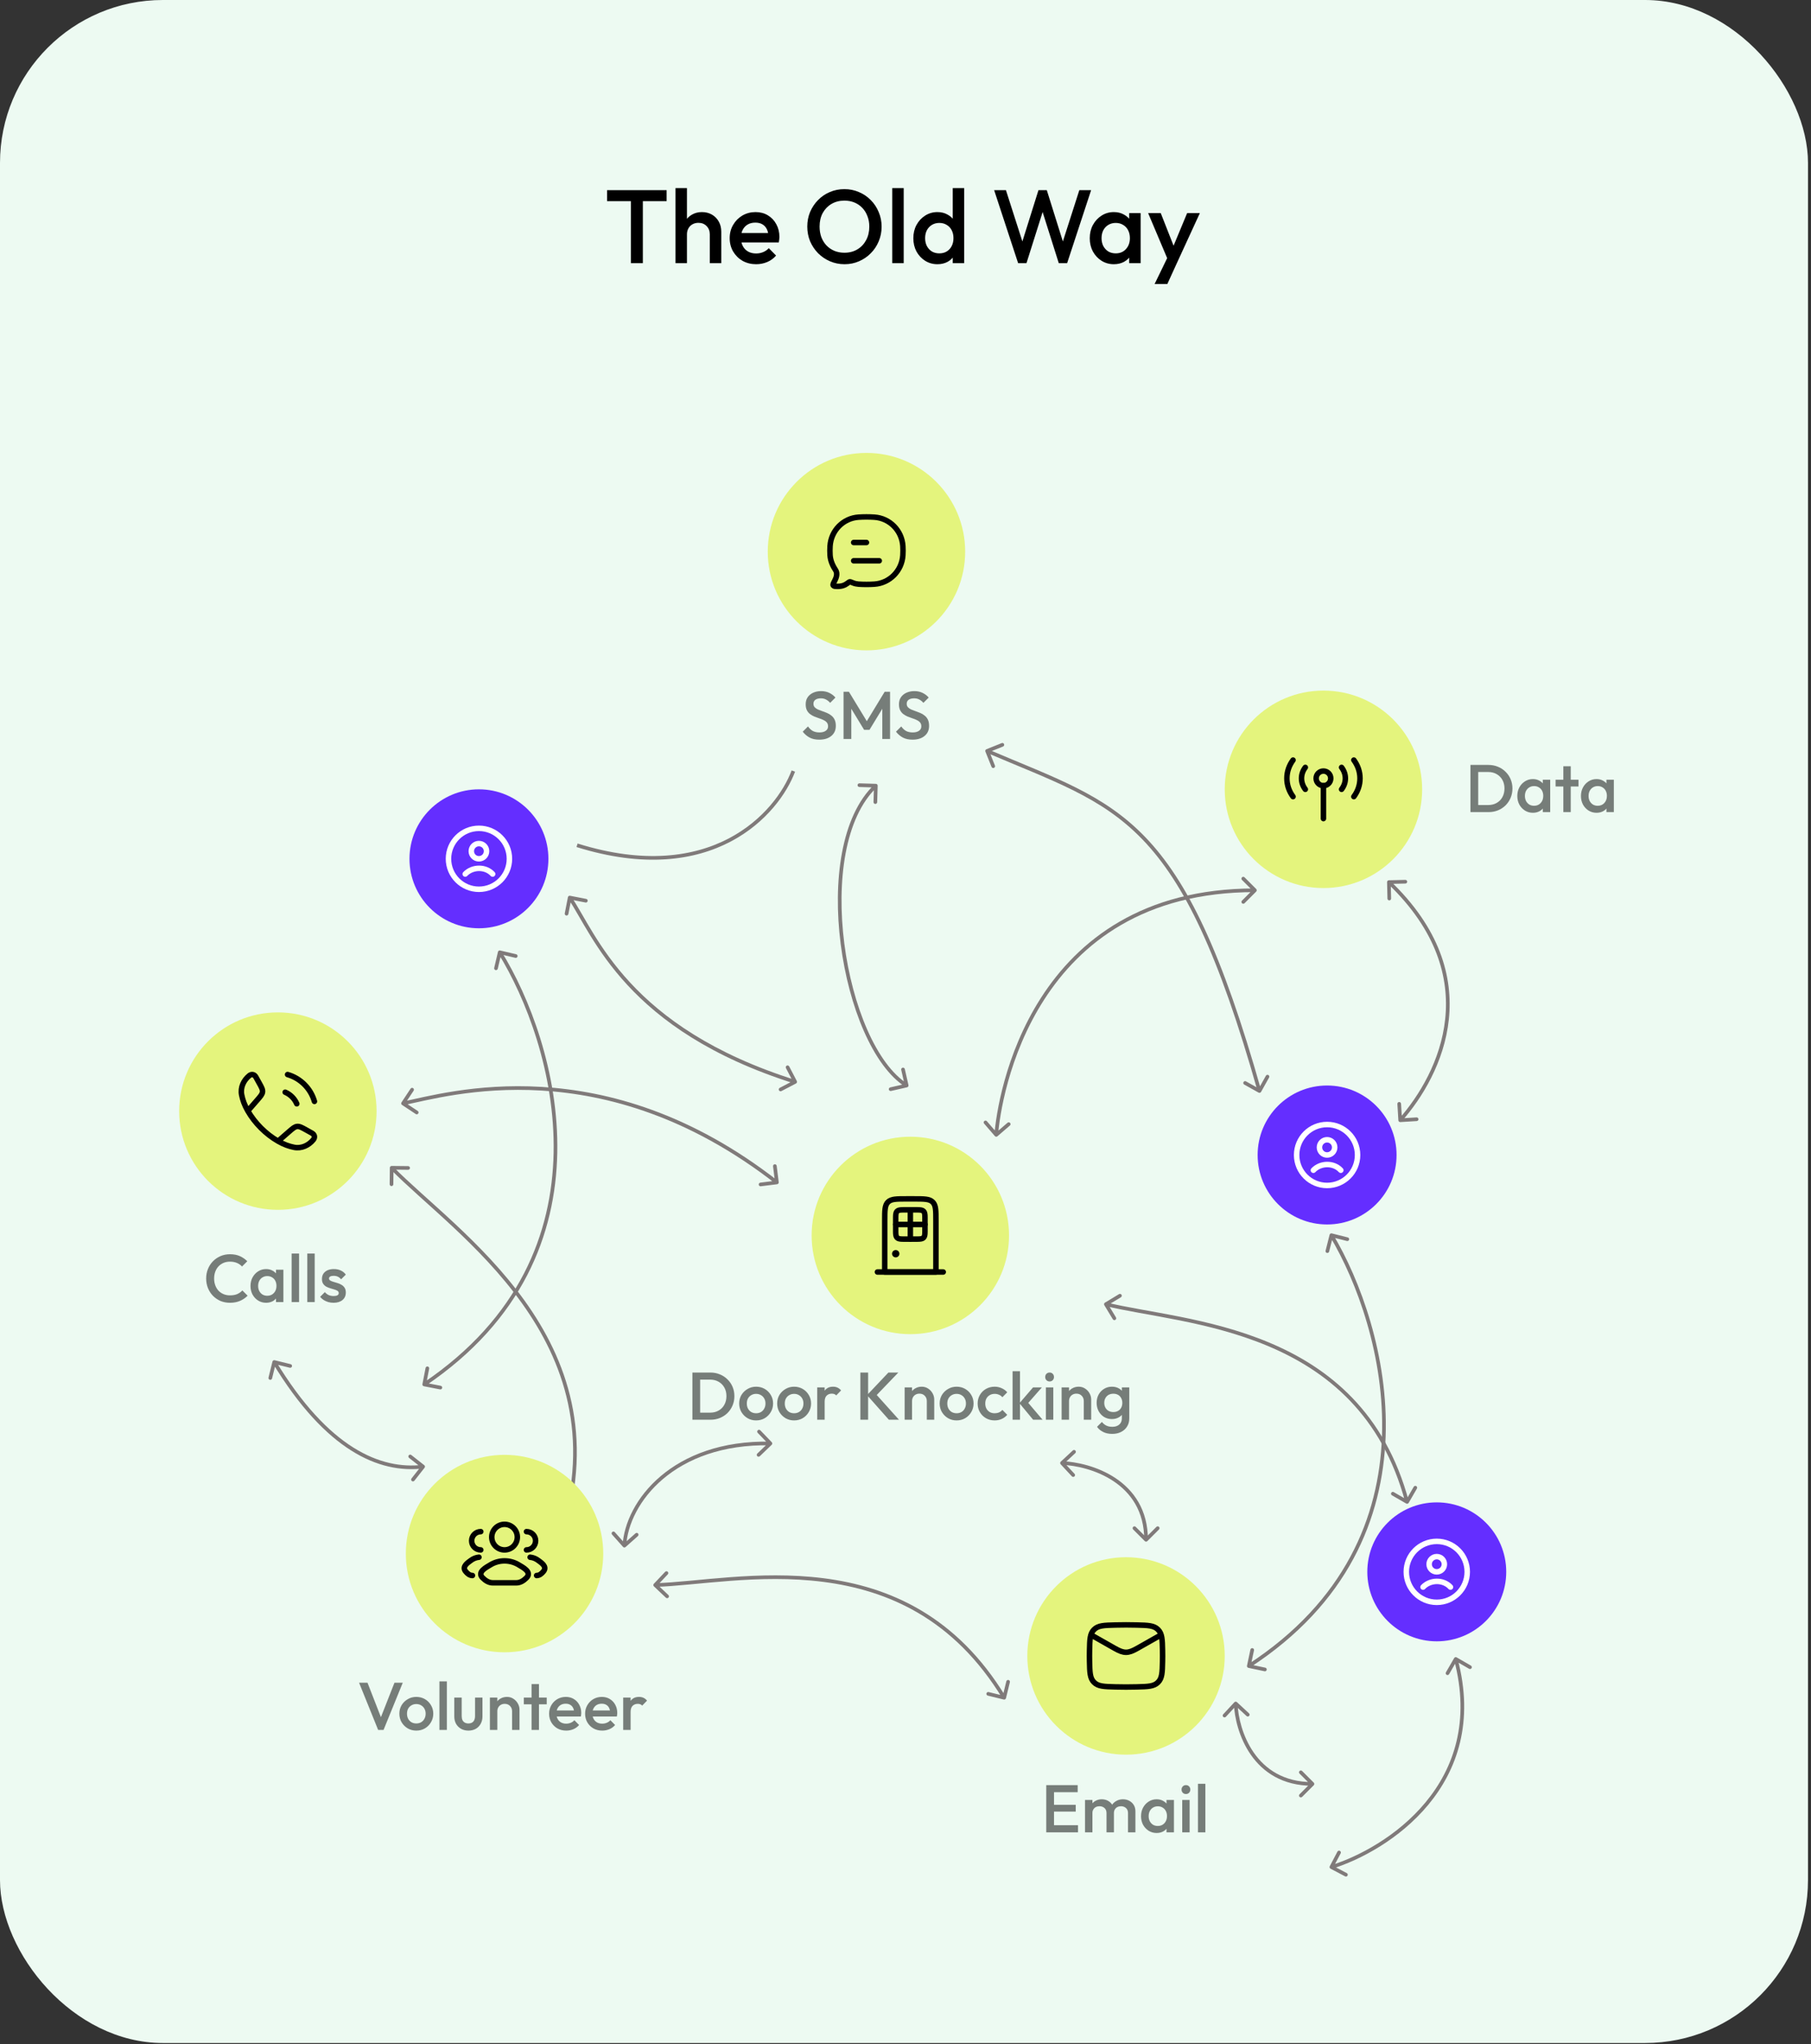 <?xml version="1.0"?>
<svg xmlns="http://www.w3.org/2000/svg" width="350" height="395" viewBox="0 0 350 395" fill="none">
<rect x="0" y="0" width="350" height="395" fill="#333333" stroke="none"/>
<rect width="349.419" height="394.749" rx="31.479" fill="#EDFAF2"/>
<path d="M121.924 50.85V37.15H124.24V50.85H121.924ZM117.33 38.862V36.747H128.834V38.862H117.33ZM137.177 50.85V45.269C137.177 44.624 136.969 44.094 136.553 43.677C136.15 43.261 135.626 43.053 134.981 43.053C134.552 43.053 134.169 43.147 133.833 43.335C133.497 43.523 133.235 43.785 133.047 44.121C132.859 44.456 132.765 44.839 132.765 45.269L131.899 44.785C131.899 44.047 132.06 43.395 132.382 42.831C132.705 42.254 133.148 41.804 133.712 41.481C134.29 41.146 134.934 40.978 135.646 40.978C136.372 40.978 137.016 41.139 137.58 41.461C138.144 41.784 138.588 42.233 138.91 42.811C139.232 43.375 139.394 44.033 139.394 44.785V50.85H137.177ZM130.549 50.85V36.344H132.765V50.85H130.549ZM146.138 51.051C145.171 51.051 144.298 50.836 143.519 50.406C142.754 49.963 142.142 49.359 141.686 48.593C141.243 47.828 141.021 46.968 141.021 46.014C141.021 45.061 141.243 44.208 141.686 43.456C142.129 42.69 142.727 42.086 143.479 41.643C144.244 41.199 145.091 40.978 146.017 40.978C146.917 40.978 147.71 41.186 148.395 41.602C149.093 42.019 149.637 42.59 150.027 43.315C150.429 44.04 150.631 44.866 150.631 45.793C150.631 45.954 150.618 46.122 150.591 46.297C150.577 46.458 150.55 46.639 150.51 46.84H142.572V45.027H149.362L148.536 45.752C148.509 45.161 148.395 44.665 148.193 44.262C147.992 43.859 147.703 43.55 147.327 43.335C146.964 43.12 146.514 43.013 145.977 43.013C145.413 43.013 144.923 43.133 144.506 43.375C144.09 43.617 143.768 43.959 143.539 44.403C143.311 44.833 143.197 45.35 143.197 45.954C143.197 46.558 143.318 47.089 143.559 47.546C143.801 48.002 144.144 48.358 144.587 48.613C145.03 48.855 145.541 48.976 146.118 48.976C146.615 48.976 147.072 48.889 147.488 48.714C147.918 48.539 148.281 48.284 148.576 47.949L149.986 49.379C149.516 49.93 148.945 50.346 148.274 50.628C147.602 50.91 146.89 51.051 146.138 51.051ZM163.23 51.051C162.223 51.051 161.283 50.863 160.41 50.487C159.537 50.111 158.771 49.594 158.113 48.936C157.455 48.264 156.938 47.492 156.562 46.619C156.199 45.732 156.018 44.785 156.018 43.778C156.018 42.771 156.199 41.831 156.562 40.958C156.938 40.085 157.448 39.319 158.093 38.661C158.751 37.989 159.51 37.472 160.369 37.11C161.242 36.733 162.183 36.545 163.19 36.545C164.197 36.545 165.131 36.733 165.99 37.11C166.863 37.472 167.629 37.989 168.287 38.661C168.945 39.319 169.456 40.091 169.818 40.978C170.194 41.851 170.382 42.791 170.382 43.798C170.382 44.806 170.194 45.752 169.818 46.639C169.456 47.512 168.945 48.278 168.287 48.936C167.642 49.594 166.883 50.111 166.01 50.487C165.151 50.863 164.224 51.051 163.23 51.051ZM163.19 48.835C164.144 48.835 164.976 48.62 165.688 48.19C166.413 47.761 166.977 47.169 167.38 46.417C167.797 45.652 168.005 44.772 168.005 43.778C168.005 43.039 167.884 42.368 167.642 41.764C167.414 41.146 167.085 40.615 166.655 40.172C166.225 39.715 165.715 39.366 165.124 39.124C164.546 38.883 163.902 38.762 163.19 38.762C162.25 38.762 161.417 38.977 160.692 39.406C159.98 39.823 159.416 40.407 158.999 41.159C158.596 41.911 158.395 42.784 158.395 43.778C158.395 44.517 158.509 45.202 158.737 45.833C158.979 46.451 159.308 46.981 159.725 47.425C160.154 47.868 160.665 48.217 161.256 48.472C161.847 48.714 162.491 48.835 163.19 48.835ZM172.436 50.85V36.344H174.652V50.85H172.436ZM181.168 51.051C180.295 51.051 179.503 50.83 178.791 50.386C178.092 49.943 177.535 49.345 177.119 48.593C176.716 47.828 176.514 46.975 176.514 46.035C176.514 45.081 176.716 44.228 177.119 43.476C177.535 42.71 178.092 42.106 178.791 41.663C179.503 41.206 180.295 40.978 181.168 40.978C181.907 40.978 182.558 41.139 183.122 41.461C183.7 41.77 184.157 42.2 184.492 42.751C184.828 43.301 184.996 43.926 184.996 44.624V47.404C184.996 48.103 184.828 48.727 184.492 49.278C184.17 49.829 183.72 50.265 183.143 50.588C182.565 50.897 181.907 51.051 181.168 51.051ZM181.531 48.956C182.081 48.956 182.558 48.835 182.961 48.593C183.378 48.338 183.7 47.989 183.928 47.546C184.157 47.102 184.271 46.592 184.271 46.014C184.271 45.437 184.157 44.926 183.928 44.483C183.7 44.04 183.378 43.697 182.961 43.456C182.558 43.201 182.081 43.073 181.531 43.073C180.994 43.073 180.517 43.201 180.1 43.456C179.697 43.697 179.375 44.04 179.133 44.483C178.905 44.926 178.791 45.437 178.791 46.014C178.791 46.592 178.905 47.102 179.133 47.546C179.375 47.989 179.697 48.338 180.1 48.593C180.517 48.835 180.994 48.956 181.531 48.956ZM186.346 50.85H184.13V48.251L184.512 45.894L184.13 43.556V36.344H186.346V50.85ZM196.767 50.85L192.133 36.747H194.41L197.895 47.606H197.291L200.696 36.747H202.308L205.712 47.606H205.108L208.593 36.747H210.87L206.236 50.85H204.624L201.199 40.011H201.804L198.379 50.85H196.767ZM215.264 51.051C214.391 51.051 213.599 50.83 212.887 50.386C212.188 49.943 211.631 49.345 211.215 48.593C210.812 47.828 210.61 46.975 210.61 46.035C210.61 45.081 210.812 44.228 211.215 43.476C211.631 42.71 212.188 42.106 212.887 41.663C213.599 41.206 214.391 40.978 215.264 40.978C216.003 40.978 216.654 41.139 217.218 41.461C217.796 41.77 218.252 42.2 218.588 42.751C218.924 43.301 219.092 43.926 219.092 44.624V47.404C219.092 48.103 218.924 48.727 218.588 49.278C218.266 49.829 217.816 50.265 217.238 50.588C216.661 50.897 216.003 51.051 215.264 51.051ZM215.627 48.956C216.446 48.956 217.104 48.681 217.601 48.13C218.111 47.579 218.367 46.874 218.367 46.014C218.367 45.437 218.252 44.926 218.024 44.483C217.796 44.04 217.473 43.697 217.057 43.456C216.654 43.201 216.177 43.073 215.627 43.073C215.089 43.073 214.613 43.201 214.196 43.456C213.793 43.697 213.471 44.04 213.229 44.483C213.001 44.926 212.887 45.437 212.887 46.014C212.887 46.592 213.001 47.102 213.229 47.546C213.471 47.989 213.793 48.338 214.196 48.593C214.613 48.835 215.089 48.956 215.627 48.956ZM218.226 50.85V48.251L218.608 45.894L218.226 43.556V41.179H220.442V50.85H218.226ZM226.024 50.95L221.894 41.179H224.332L227.152 48.351H226.447L229.429 41.179H231.887L227.394 50.95H226.024ZM223.143 54.879L226.145 48.694L227.394 50.95L225.601 54.879H223.143Z" fill="black"/>
<path opacity="0.5" d="M158.329 142.915C157.608 142.915 156.996 142.785 156.492 142.524C155.989 142.264 155.537 141.882 155.138 141.378L156.154 140.362C156.406 140.727 156.705 141.013 157.052 141.222C157.4 141.421 157.843 141.521 158.381 141.521C158.885 141.521 159.284 141.417 159.579 141.209C159.883 141 160.035 140.714 160.035 140.349C160.035 140.045 159.957 139.798 159.801 139.606C159.645 139.415 159.436 139.259 159.176 139.138C158.924 139.007 158.642 138.894 158.329 138.799C158.025 138.695 157.717 138.582 157.404 138.46C157.1 138.33 156.818 138.169 156.557 137.978C156.306 137.787 156.102 137.54 155.945 137.236C155.789 136.932 155.711 136.545 155.711 136.077C155.711 135.538 155.841 135.082 156.102 134.709C156.371 134.327 156.731 134.036 157.183 133.836C157.634 133.636 158.138 133.537 158.694 133.537C159.293 133.537 159.827 133.654 160.296 133.888C160.773 134.123 161.16 134.422 161.455 134.787L160.439 135.803C160.179 135.508 159.905 135.291 159.618 135.152C159.341 135.004 159.019 134.93 158.655 134.93C158.203 134.93 157.847 135.022 157.587 135.204C157.335 135.386 157.209 135.642 157.209 135.972C157.209 136.25 157.287 136.476 157.443 136.65C157.6 136.815 157.804 136.958 158.055 137.08C158.316 137.192 158.598 137.301 158.902 137.405C159.215 137.509 159.523 137.627 159.827 137.757C160.139 137.887 160.422 138.056 160.674 138.265C160.934 138.465 161.142 138.725 161.299 139.046C161.455 139.368 161.533 139.771 161.533 140.258C161.533 141.074 161.242 141.721 160.661 142.199C160.087 142.676 159.31 142.915 158.329 142.915ZM163.027 142.785V133.667H164.069L167.859 139.906H167.182L170.972 133.667H172.014V142.785H170.516V136.298L170.855 136.389L168.042 141.013H167L164.186 136.389L164.525 136.298V142.785H163.027ZM176.353 142.915C175.633 142.915 175.02 142.785 174.517 142.524C174.013 142.264 173.562 141.882 173.162 141.378L174.178 140.362C174.43 140.727 174.73 141.013 175.077 141.222C175.424 141.421 175.867 141.521 176.406 141.521C176.909 141.521 177.309 141.417 177.604 141.209C177.908 141 178.06 140.714 178.06 140.349C178.06 140.045 177.982 139.798 177.825 139.606C177.669 139.415 177.461 139.259 177.2 139.138C176.948 139.007 176.666 138.894 176.353 138.799C176.049 138.695 175.741 138.582 175.429 138.46C175.125 138.33 174.842 138.169 174.582 137.978C174.33 137.787 174.126 137.54 173.97 137.236C173.813 136.932 173.735 136.545 173.735 136.077C173.735 135.538 173.866 135.082 174.126 134.709C174.395 134.327 174.756 134.036 175.207 133.836C175.659 133.636 176.162 133.537 176.718 133.537C177.317 133.537 177.851 133.654 178.32 133.888C178.798 134.123 179.184 134.422 179.48 134.787L178.464 135.803C178.203 135.508 177.929 135.291 177.643 135.152C177.365 135.004 177.044 134.93 176.679 134.93C176.228 134.93 175.871 135.022 175.611 135.204C175.359 135.386 175.233 135.642 175.233 135.972C175.233 136.25 175.311 136.476 175.468 136.65C175.624 136.815 175.828 136.958 176.08 137.08C176.34 137.192 176.623 137.301 176.927 137.405C177.239 137.509 177.547 137.627 177.851 137.757C178.164 137.887 178.446 138.056 178.698 138.265C178.959 138.465 179.167 138.725 179.323 139.046C179.48 139.368 179.558 139.771 179.558 140.258C179.558 141.074 179.267 141.721 178.685 142.199C178.112 142.676 177.335 142.915 176.353 142.915Z" fill="black"/>
<path opacity="0.5" d="M285.213 156.916V155.548H287.609C288.235 155.548 288.782 155.413 289.251 155.144C289.728 154.875 290.097 154.501 290.358 154.024C290.627 153.538 290.762 152.978 290.762 152.344C290.762 151.718 290.627 151.167 290.358 150.689C290.089 150.212 289.715 149.838 289.238 149.569C288.769 149.3 288.226 149.165 287.609 149.165H285.213V147.798H287.649C288.309 147.798 288.921 147.915 289.485 148.149C290.05 148.375 290.54 148.696 290.957 149.113C291.383 149.521 291.712 150.003 291.947 150.559C292.181 151.106 292.299 151.705 292.299 152.357C292.299 152.999 292.181 153.598 291.947 154.154C291.712 154.71 291.387 155.196 290.97 155.613C290.553 156.021 290.063 156.342 289.498 156.577C288.934 156.803 288.326 156.916 287.675 156.916H285.213ZM284.184 156.916V147.798H285.682V156.916H284.184ZM296.248 157.046C295.684 157.046 295.172 156.903 294.711 156.616C294.26 156.329 293.899 155.943 293.63 155.457C293.37 154.962 293.24 154.41 293.24 153.802C293.24 153.186 293.37 152.634 293.63 152.148C293.899 151.653 294.26 151.262 294.711 150.976C295.172 150.681 295.684 150.533 296.248 150.533C296.726 150.533 297.147 150.637 297.512 150.846C297.885 151.045 298.181 151.323 298.398 151.679C298.615 152.035 298.723 152.439 298.723 152.891V154.688C298.723 155.14 298.615 155.544 298.398 155.9C298.189 156.256 297.898 156.538 297.525 156.746C297.151 156.946 296.726 157.046 296.248 157.046ZM296.483 155.691C297.013 155.691 297.438 155.513 297.759 155.157C298.089 154.801 298.254 154.345 298.254 153.789C298.254 153.416 298.181 153.086 298.033 152.799C297.885 152.513 297.677 152.291 297.408 152.135C297.147 151.97 296.839 151.888 296.483 151.888C296.136 151.888 295.827 151.97 295.558 152.135C295.298 152.291 295.089 152.513 294.933 152.799C294.785 153.086 294.711 153.416 294.711 153.789C294.711 154.163 294.785 154.493 294.933 154.779C295.089 155.066 295.298 155.292 295.558 155.457C295.827 155.613 296.136 155.691 296.483 155.691ZM298.163 156.916V155.235L298.411 153.711L298.163 152.2V150.663H299.596V156.916H298.163ZM302.137 156.916V148.058H303.57V156.916H302.137ZM300.639 151.966V150.663H305.068V151.966H300.639ZM308.549 157.046C307.984 157.046 307.472 156.903 307.012 156.616C306.56 156.329 306.2 155.943 305.931 155.457C305.67 154.962 305.54 154.41 305.54 153.802C305.54 153.186 305.67 152.634 305.931 152.148C306.2 151.653 306.56 151.262 307.012 150.976C307.472 150.681 307.984 150.533 308.549 150.533C309.026 150.533 309.448 150.637 309.812 150.846C310.186 151.045 310.481 151.323 310.698 151.679C310.915 152.035 311.024 152.439 311.024 152.891V154.688C311.024 155.14 310.915 155.544 310.698 155.9C310.49 156.256 310.199 156.538 309.825 156.746C309.452 156.946 309.026 157.046 308.549 157.046ZM308.783 155.691C309.313 155.691 309.738 155.513 310.06 155.157C310.39 154.801 310.555 154.345 310.555 153.789C310.555 153.416 310.481 153.086 310.333 152.799C310.186 152.513 309.977 152.291 309.708 152.135C309.448 151.97 309.139 151.888 308.783 151.888C308.436 151.888 308.128 151.97 307.858 152.135C307.598 152.291 307.39 152.513 307.233 152.799C307.086 153.086 307.012 153.416 307.012 153.789C307.012 154.163 307.086 154.493 307.233 154.779C307.39 155.066 307.598 155.292 307.858 155.457C308.128 155.613 308.436 155.691 308.783 155.691ZM310.464 156.916V155.235L310.711 153.711L310.464 152.2V150.663H311.896V156.916H310.464Z" fill="black"/>
<path opacity="0.5" d="M44.443 251.721C43.783 251.721 43.171 251.604 42.606 251.37C42.051 251.126 41.564 250.792 41.148 250.367C40.731 249.932 40.409 249.433 40.184 248.869C39.958 248.296 39.845 247.683 39.845 247.032C39.845 246.381 39.958 245.773 40.184 245.209C40.409 244.635 40.731 244.136 41.148 243.711C41.564 243.285 42.051 242.951 42.606 242.708C43.171 242.465 43.783 242.343 44.443 242.343C45.181 242.343 45.819 242.465 46.358 242.708C46.896 242.951 47.374 243.281 47.79 243.698L46.775 244.714C46.505 244.418 46.175 244.188 45.785 244.023C45.402 243.858 44.955 243.776 44.443 243.776C43.991 243.776 43.579 243.854 43.206 244.01C42.832 244.167 42.507 244.392 42.229 244.688C41.959 244.974 41.751 245.317 41.603 245.717C41.456 246.116 41.382 246.555 41.382 247.032C41.382 247.51 41.456 247.948 41.603 248.348C41.751 248.747 41.959 249.095 42.229 249.39C42.507 249.676 42.832 249.898 43.206 250.054C43.579 250.21 43.991 250.289 44.443 250.289C44.999 250.289 45.468 250.206 45.85 250.041C46.24 249.867 46.57 249.633 46.84 249.338L47.856 250.354C47.439 250.779 46.948 251.113 46.384 251.357C45.819 251.6 45.172 251.721 44.443 251.721ZM51.424 251.721C50.86 251.721 50.347 251.578 49.887 251.291C49.436 251.005 49.075 250.618 48.806 250.132C48.545 249.637 48.415 249.086 48.415 248.478C48.415 247.861 48.545 247.31 48.806 246.824C49.075 246.329 49.436 245.938 49.887 245.651C50.347 245.356 50.86 245.209 51.424 245.209C51.902 245.209 52.323 245.313 52.688 245.521C53.061 245.721 53.356 245.999 53.573 246.355C53.79 246.711 53.899 247.115 53.899 247.566V249.364C53.899 249.815 53.79 250.219 53.573 250.575C53.365 250.931 53.074 251.213 52.701 251.422C52.327 251.621 51.902 251.721 51.424 251.721ZM51.659 250.367C52.188 250.367 52.614 250.189 52.935 249.833C53.265 249.477 53.43 249.021 53.43 248.465C53.43 248.092 53.356 247.762 53.209 247.475C53.061 247.188 52.853 246.967 52.583 246.811C52.323 246.646 52.015 246.563 51.659 246.563C51.311 246.563 51.003 246.646 50.734 246.811C50.473 246.967 50.265 247.188 50.109 247.475C49.961 247.762 49.887 248.092 49.887 248.465C49.887 248.838 49.961 249.168 50.109 249.455C50.265 249.741 50.473 249.967 50.734 250.132C51.003 250.289 51.311 250.367 51.659 250.367ZM53.339 251.591V249.911L53.586 248.387L53.339 246.876V245.339H54.772V251.591H53.339ZM56.362 251.591V242.213H57.795V251.591H56.362ZM59.389 251.591V242.213H60.822V251.591H59.389ZM64.462 251.721C64.114 251.721 63.78 251.678 63.459 251.591C63.137 251.496 62.842 251.365 62.573 251.2C62.304 251.027 62.069 250.818 61.87 250.575L62.781 249.663C62.998 249.915 63.246 250.106 63.524 250.236C63.81 250.358 64.132 250.419 64.488 250.419C64.809 250.419 65.052 250.371 65.217 250.275C65.382 250.18 65.465 250.041 65.465 249.859C65.465 249.668 65.386 249.52 65.23 249.416C65.074 249.312 64.87 249.225 64.618 249.155C64.375 249.077 64.114 248.999 63.836 248.921C63.567 248.843 63.307 248.738 63.055 248.608C62.812 248.469 62.612 248.283 62.456 248.048C62.299 247.814 62.221 247.51 62.221 247.136C62.221 246.737 62.312 246.394 62.495 246.107C62.686 245.821 62.951 245.599 63.289 245.443C63.637 245.287 64.049 245.209 64.527 245.209C65.03 245.209 65.473 245.3 65.855 245.482C66.246 245.656 66.572 245.921 66.832 246.277L65.92 247.188C65.738 246.963 65.53 246.793 65.295 246.68C65.061 246.568 64.792 246.511 64.488 246.511C64.201 246.511 63.98 246.555 63.823 246.641C63.667 246.728 63.589 246.854 63.589 247.019C63.589 247.193 63.667 247.327 63.823 247.423C63.98 247.518 64.179 247.601 64.422 247.67C64.674 247.74 64.935 247.818 65.204 247.905C65.482 247.983 65.742 248.096 65.986 248.244C66.237 248.382 66.441 248.574 66.598 248.817C66.754 249.051 66.832 249.359 66.832 249.741C66.832 250.349 66.62 250.831 66.194 251.187C65.769 251.543 65.191 251.721 64.462 251.721Z" fill="black"/>
<path opacity="0.5" d="M73.083 334.256L69.397 325.138H71.025L73.903 332.523H73.33L76.235 325.138H77.837L74.125 334.256H73.083ZM80.453 334.386C79.845 334.386 79.293 334.243 78.798 333.956C78.303 333.661 77.908 333.266 77.613 332.771C77.326 332.276 77.183 331.725 77.183 331.117C77.183 330.509 77.326 329.962 77.613 329.476C77.908 328.989 78.303 328.603 78.798 328.316C79.293 328.021 79.845 327.873 80.453 327.873C81.069 327.873 81.625 328.017 82.12 328.303C82.615 328.59 83.005 328.981 83.292 329.476C83.587 329.962 83.735 330.509 83.735 331.117C83.735 331.725 83.587 332.276 83.292 332.771C83.005 333.266 82.615 333.661 82.12 333.956C81.625 334.243 81.069 334.386 80.453 334.386ZM80.453 333.005C80.808 333.005 81.121 332.927 81.39 332.771C81.668 332.606 81.881 332.38 82.028 332.094C82.185 331.807 82.263 331.481 82.263 331.117C82.263 330.752 82.185 330.431 82.028 330.153C81.872 329.875 81.659 329.658 81.39 329.502C81.121 329.337 80.808 329.254 80.453 329.254C80.105 329.254 79.793 329.337 79.515 329.502C79.245 329.658 79.033 329.875 78.876 330.153C78.729 330.431 78.655 330.752 78.655 331.117C78.655 331.481 78.729 331.807 78.876 332.094C79.033 332.38 79.245 332.606 79.515 332.771C79.793 332.927 80.105 333.005 80.453 333.005ZM84.926 334.256V324.878H86.359V334.256H84.926ZM90.52 334.386C89.99 334.386 89.517 334.269 89.1 334.034C88.692 333.8 88.371 333.479 88.136 333.071C87.91 332.654 87.797 332.176 87.797 331.638V328.004H89.23V331.573C89.23 331.877 89.278 332.137 89.374 332.354C89.478 332.563 89.625 332.723 89.816 332.836C90.016 332.949 90.251 333.005 90.52 333.005C90.937 333.005 91.254 332.884 91.471 332.641C91.696 332.389 91.809 332.033 91.809 331.573V328.004H93.242V331.638C93.242 332.185 93.125 332.667 92.89 333.084C92.665 333.492 92.348 333.813 91.94 334.047C91.531 334.273 91.058 334.386 90.52 334.386ZM98.968 334.256V330.648C98.968 330.231 98.834 329.888 98.564 329.619C98.304 329.35 97.965 329.215 97.548 329.215C97.27 329.215 97.023 329.276 96.806 329.397C96.589 329.519 96.419 329.688 96.298 329.905C96.176 330.122 96.115 330.37 96.115 330.648L95.555 330.335C95.555 329.858 95.66 329.436 95.868 329.072C96.076 328.698 96.363 328.407 96.728 328.199C97.101 327.982 97.518 327.873 97.978 327.873C98.447 327.873 98.864 327.995 99.229 328.238C99.593 328.473 99.88 328.781 100.088 329.163C100.297 329.536 100.401 329.927 100.401 330.335V334.256H98.968ZM94.683 334.256V328.004H96.115V334.256H94.683ZM102.731 334.256V325.399H104.164V334.256H102.731ZM101.234 329.306V328.004H105.662V329.306H101.234ZM109.43 334.386C108.805 334.386 108.24 334.247 107.737 333.969C107.242 333.683 106.847 333.292 106.551 332.797C106.265 332.302 106.121 331.746 106.121 331.13C106.121 330.513 106.265 329.962 106.551 329.476C106.838 328.981 107.224 328.59 107.711 328.303C108.205 328.017 108.753 327.873 109.352 327.873C109.934 327.873 110.446 328.008 110.889 328.277C111.34 328.546 111.692 328.915 111.944 329.384C112.204 329.853 112.335 330.387 112.335 330.986C112.335 331.091 112.326 331.199 112.309 331.312C112.3 331.416 112.282 331.534 112.256 331.664H107.124V330.492H111.514L110.98 330.96C110.963 330.578 110.889 330.257 110.758 329.997C110.628 329.736 110.442 329.536 110.198 329.397C109.964 329.258 109.673 329.189 109.326 329.189C108.961 329.189 108.644 329.267 108.375 329.423C108.106 329.58 107.897 329.801 107.75 330.088C107.602 330.366 107.528 330.7 107.528 331.091C107.528 331.481 107.606 331.824 107.763 332.12C107.919 332.415 108.14 332.645 108.427 332.81C108.713 332.966 109.043 333.044 109.417 333.044C109.738 333.044 110.033 332.988 110.303 332.875C110.58 332.762 110.815 332.597 111.006 332.38L111.918 333.305C111.614 333.661 111.245 333.93 110.811 334.113C110.376 334.295 109.916 334.386 109.43 334.386ZM116.388 334.386C115.763 334.386 115.198 334.247 114.695 333.969C114.2 333.683 113.804 333.292 113.509 332.797C113.223 332.302 113.079 331.746 113.079 331.13C113.079 330.513 113.223 329.962 113.509 329.476C113.796 328.981 114.182 328.59 114.668 328.303C115.163 328.017 115.71 327.873 116.31 327.873C116.891 327.873 117.404 328.008 117.847 328.277C118.298 328.546 118.65 328.915 118.902 329.384C119.162 329.853 119.292 330.387 119.292 330.986C119.292 331.091 119.284 331.199 119.266 331.312C119.258 331.416 119.24 331.534 119.214 331.664H114.082V330.492H118.472L117.938 330.96C117.92 330.578 117.847 330.257 117.716 329.997C117.586 329.736 117.399 329.536 117.156 329.397C116.922 329.258 116.631 329.189 116.284 329.189C115.919 329.189 115.602 329.267 115.333 329.423C115.064 329.58 114.855 329.801 114.708 330.088C114.56 330.366 114.486 330.7 114.486 331.091C114.486 331.481 114.564 331.824 114.721 332.12C114.877 332.415 115.098 332.645 115.385 332.81C115.671 332.966 116.001 333.044 116.375 333.044C116.696 333.044 116.991 332.988 117.261 332.875C117.538 332.762 117.773 332.597 117.964 332.38L118.876 333.305C118.572 333.661 118.203 333.93 117.769 334.113C117.334 334.295 116.874 334.386 116.388 334.386ZM120.441 334.256V328.004H121.874V334.256H120.441ZM121.874 330.778L121.379 330.531C121.379 329.74 121.553 329.102 121.9 328.616C122.256 328.121 122.79 327.873 123.502 327.873C123.815 327.873 124.097 327.93 124.349 328.043C124.601 328.156 124.835 328.338 125.052 328.59L124.114 329.554C124.001 329.432 123.875 329.345 123.736 329.293C123.598 329.241 123.437 329.215 123.255 329.215C122.855 329.215 122.525 329.341 122.265 329.593C122.004 329.845 121.874 330.24 121.874 330.778Z" fill="black"/>
<path opacity="0.5" d="M202.205 354.039V344.921H203.703V354.039H202.205ZM203.234 354.039V352.671H208.34V354.039H203.234ZM203.234 350.04V348.724H207.897V350.04H203.234ZM203.234 346.288V344.921H208.275V346.288H203.234ZM209.693 354.039V347.786H211.126V354.039H209.693ZM213.848 354.039V350.313C213.848 349.896 213.718 349.575 213.457 349.349C213.197 349.115 212.875 348.998 212.493 348.998C212.233 348.998 211.998 349.05 211.79 349.154C211.59 349.258 211.43 349.41 211.308 349.61C211.186 349.801 211.126 350.035 211.126 350.313L210.566 350.001C210.566 349.523 210.67 349.111 210.878 348.763C211.087 348.416 211.369 348.147 211.725 347.956C212.081 347.756 212.48 347.656 212.923 347.656C213.366 347.656 213.765 347.752 214.121 347.943C214.478 348.134 214.76 348.403 214.968 348.75C215.177 349.098 215.281 349.514 215.281 350.001V354.039H213.848ZM218.003 354.039V350.313C218.003 349.896 217.873 349.575 217.612 349.349C217.352 349.115 217.03 348.998 216.648 348.998C216.397 348.998 216.166 349.05 215.958 349.154C215.75 349.258 215.585 349.41 215.463 349.61C215.342 349.801 215.281 350.035 215.281 350.313L214.473 350.001C214.517 349.523 214.656 349.111 214.89 348.763C215.124 348.416 215.424 348.147 215.789 347.956C216.162 347.756 216.57 347.656 217.013 347.656C217.465 347.656 217.873 347.752 218.238 347.943C218.602 348.134 218.893 348.403 219.11 348.75C219.327 349.098 219.436 349.514 219.436 350.001V354.039H218.003ZM223.53 354.169C222.966 354.169 222.453 354.026 221.993 353.739C221.542 353.452 221.181 353.066 220.912 352.58C220.651 352.085 220.521 351.533 220.521 350.925C220.521 350.309 220.651 349.758 220.912 349.271C221.181 348.776 221.542 348.386 221.993 348.099C222.453 347.804 222.966 347.656 223.53 347.656C224.008 347.656 224.429 347.76 224.794 347.969C225.167 348.168 225.462 348.446 225.679 348.802C225.896 349.158 226.005 349.562 226.005 350.014V351.811C226.005 352.263 225.896 352.667 225.679 353.023C225.471 353.379 225.18 353.661 224.807 353.869C224.433 354.069 224.008 354.169 223.53 354.169ZM223.765 352.814C224.294 352.814 224.72 352.636 225.041 352.28C225.371 351.924 225.536 351.468 225.536 350.912C225.536 350.539 225.462 350.209 225.315 349.923C225.167 349.636 224.959 349.415 224.689 349.258C224.429 349.093 224.121 349.011 223.765 349.011C223.417 349.011 223.109 349.093 222.84 349.258C222.579 349.415 222.371 349.636 222.215 349.923C222.067 350.209 221.993 350.539 221.993 350.912C221.993 351.286 222.067 351.616 222.215 351.902C222.371 352.189 222.579 352.415 222.84 352.58C223.109 352.736 223.417 352.814 223.765 352.814ZM225.445 354.039V352.358L225.692 350.834L225.445 349.323V347.786H226.878V354.039H225.445ZM228.481 354.039V347.786H229.914V354.039H228.481ZM229.197 346.64C228.954 346.64 228.75 346.558 228.585 346.393C228.429 346.228 228.351 346.024 228.351 345.78C228.351 345.537 228.429 345.333 228.585 345.168C228.75 345.003 228.954 344.921 229.197 344.921C229.449 344.921 229.653 345.003 229.809 345.168C229.966 345.333 230.044 345.537 230.044 345.78C230.044 346.024 229.966 346.228 229.809 346.393C229.653 346.558 229.449 346.64 229.197 346.64ZM231.521 354.039V344.66H232.953V354.039H231.521Z" fill="black"/>
<path opacity="0.5" d="M134.844 274.32V272.952H137.241C137.866 272.952 138.413 272.818 138.882 272.548C139.36 272.279 139.729 271.906 139.989 271.428C140.259 270.942 140.393 270.382 140.393 269.748C140.393 269.123 140.259 268.571 139.989 268.094C139.72 267.616 139.347 267.243 138.869 266.973C138.4 266.704 137.858 266.57 137.241 266.57H134.844V265.202H137.28C137.94 265.202 138.552 265.319 139.117 265.554C139.681 265.779 140.172 266.101 140.589 266.518C141.014 266.926 141.344 267.408 141.579 267.963C141.813 268.51 141.93 269.11 141.93 269.761C141.93 270.404 141.813 271.003 141.579 271.558C141.344 272.114 141.018 272.6 140.602 273.017C140.185 273.425 139.694 273.747 139.13 273.981C138.565 274.207 137.957 274.32 137.306 274.32H134.844ZM133.815 274.32V265.202H135.313V274.32H133.815ZM146.127 274.45C145.52 274.45 144.968 274.307 144.473 274.02C143.978 273.725 143.583 273.33 143.288 272.835C143.001 272.34 142.858 271.789 142.858 271.181C142.858 270.573 143.001 270.026 143.288 269.539C143.583 269.053 143.978 268.667 144.473 268.38C144.968 268.085 145.52 267.937 146.127 267.937C146.744 267.937 147.3 268.081 147.795 268.367C148.29 268.654 148.68 269.045 148.967 269.539C149.262 270.026 149.41 270.573 149.41 271.181C149.41 271.789 149.262 272.34 148.967 272.835C148.68 273.33 148.29 273.725 147.795 274.02C147.3 274.307 146.744 274.45 146.127 274.45ZM146.127 273.069C146.484 273.069 146.796 272.991 147.065 272.835C147.343 272.67 147.556 272.444 147.704 272.158C147.86 271.871 147.938 271.545 147.938 271.181C147.938 270.816 147.86 270.495 147.704 270.217C147.547 269.939 147.335 269.722 147.065 269.566C146.796 269.401 146.484 269.318 146.127 269.318C145.78 269.318 145.468 269.401 145.19 269.566C144.92 269.722 144.708 269.939 144.551 270.217C144.404 270.495 144.33 270.816 144.33 271.181C144.33 271.545 144.404 271.871 144.551 272.158C144.708 272.444 144.92 272.67 145.19 272.835C145.468 272.991 145.78 273.069 146.127 273.069ZM153.467 274.45C152.859 274.45 152.308 274.307 151.813 274.02C151.318 273.725 150.923 273.33 150.627 272.835C150.341 272.34 150.198 271.789 150.198 271.181C150.198 270.573 150.341 270.026 150.627 269.539C150.923 269.053 151.318 268.667 151.813 268.38C152.308 268.085 152.859 267.937 153.467 267.937C154.084 267.937 154.639 268.081 155.134 268.367C155.629 268.654 156.02 269.045 156.307 269.539C156.602 270.026 156.749 270.573 156.749 271.181C156.749 271.789 156.602 272.34 156.307 272.835C156.02 273.33 155.629 273.725 155.134 274.02C154.639 274.307 154.084 274.45 153.467 274.45ZM153.467 273.069C153.823 273.069 154.136 272.991 154.405 272.835C154.683 272.67 154.895 272.444 155.043 272.158C155.199 271.871 155.278 271.545 155.278 271.181C155.278 270.816 155.199 270.495 155.043 270.217C154.887 269.939 154.674 269.722 154.405 269.566C154.136 269.401 153.823 269.318 153.467 269.318C153.12 269.318 152.807 269.401 152.529 269.566C152.26 269.722 152.047 269.939 151.891 270.217C151.743 270.495 151.67 270.816 151.67 271.181C151.67 271.545 151.743 271.871 151.891 272.158C152.047 272.444 152.26 272.67 152.529 272.835C152.807 272.991 153.12 273.069 153.467 273.069ZM157.941 274.32V268.068H159.374V274.32H157.941ZM159.374 270.842L158.879 270.595C158.879 269.804 159.052 269.166 159.4 268.68C159.756 268.185 160.29 267.937 161.002 267.937C161.315 267.937 161.597 267.994 161.849 268.107C162.1 268.22 162.335 268.402 162.552 268.654L161.614 269.618C161.501 269.496 161.375 269.409 161.236 269.357C161.097 269.305 160.937 269.279 160.754 269.279C160.355 269.279 160.025 269.405 159.765 269.657C159.504 269.909 159.374 270.304 159.374 270.842ZM171.787 274.32L167.567 269.566L171.696 265.202H173.611L169.052 269.943L169.065 269.123L173.741 274.32H171.787ZM166.277 274.32V265.202H167.775V274.32H166.277ZM179.119 274.32V270.712C179.119 270.295 178.984 269.952 178.715 269.683C178.454 269.414 178.116 269.279 177.699 269.279C177.421 269.279 177.174 269.34 176.956 269.461C176.739 269.583 176.57 269.752 176.448 269.969C176.327 270.186 176.266 270.434 176.266 270.712L175.706 270.399C175.706 269.922 175.81 269.5 176.019 269.136C176.227 268.762 176.514 268.471 176.878 268.263C177.252 268.046 177.669 267.937 178.129 267.937C178.598 267.937 179.014 268.059 179.379 268.302C179.744 268.537 180.03 268.845 180.239 269.227C180.447 269.6 180.551 269.991 180.551 270.399V274.32H179.119ZM174.833 274.32V268.068H176.266V274.32H174.833ZM184.873 274.45C184.265 274.45 183.714 274.307 183.219 274.02C182.724 273.725 182.329 273.33 182.034 272.835C181.747 272.34 181.604 271.789 181.604 271.181C181.604 270.573 181.747 270.026 182.034 269.539C182.329 269.053 182.724 268.667 183.219 268.38C183.714 268.085 184.265 267.937 184.873 267.937C185.49 267.937 186.045 268.081 186.54 268.367C187.035 268.654 187.426 269.045 187.713 269.539C188.008 270.026 188.155 270.573 188.155 271.181C188.155 271.789 188.008 272.34 187.713 272.835C187.426 273.33 187.035 273.725 186.54 274.02C186.045 274.307 185.49 274.45 184.873 274.45ZM184.873 273.069C185.229 273.069 185.542 272.991 185.811 272.835C186.089 272.67 186.302 272.444 186.449 272.158C186.605 271.871 186.684 271.545 186.684 271.181C186.684 270.816 186.605 270.495 186.449 270.217C186.293 269.939 186.08 269.722 185.811 269.566C185.542 269.401 185.229 269.318 184.873 269.318C184.526 269.318 184.213 269.401 183.935 269.566C183.666 269.722 183.453 269.939 183.297 270.217C183.149 270.495 183.076 270.816 183.076 271.181C183.076 271.545 183.149 271.871 183.297 272.158C183.453 272.444 183.666 272.67 183.935 272.835C184.213 272.991 184.526 273.069 184.873 273.069ZM192.226 274.45C191.609 274.45 191.049 274.307 190.545 274.02C190.05 273.734 189.66 273.343 189.373 272.848C189.087 272.353 188.943 271.802 188.943 271.194C188.943 270.577 189.087 270.026 189.373 269.539C189.66 269.045 190.05 268.654 190.545 268.367C191.049 268.081 191.609 267.937 192.226 267.937C192.712 267.937 193.163 268.033 193.58 268.224C194.006 268.406 194.366 268.671 194.661 269.018L193.724 269.969C193.541 269.752 193.32 269.592 193.059 269.487C192.807 269.374 192.53 269.318 192.226 269.318C191.87 269.318 191.553 269.401 191.275 269.566C191.006 269.722 190.793 269.939 190.637 270.217C190.489 270.495 190.415 270.82 190.415 271.194C190.415 271.558 190.489 271.884 190.637 272.171C190.793 272.449 191.006 272.67 191.275 272.835C191.553 272.991 191.87 273.069 192.226 273.069C192.53 273.069 192.807 273.017 193.059 272.913C193.32 272.8 193.541 272.635 193.724 272.418L194.661 273.369C194.366 273.716 194.006 273.986 193.58 274.177C193.163 274.359 192.712 274.45 192.226 274.45ZM199.667 274.32L197.023 271.129L199.654 268.068H201.36L198.339 271.506L198.404 270.686L201.491 274.32H199.667ZM195.694 274.32V264.942H197.127V274.32H195.694ZM202.131 274.32V268.068H203.564V274.32H202.131ZM202.847 266.921C202.604 266.921 202.4 266.839 202.235 266.674C202.079 266.509 202.001 266.305 202.001 266.062C202.001 265.819 202.079 265.614 202.235 265.45C202.4 265.285 202.604 265.202 202.847 265.202C203.099 265.202 203.303 265.285 203.46 265.45C203.616 265.614 203.694 265.819 203.694 266.062C203.694 266.305 203.616 266.509 203.46 266.674C203.303 266.839 203.099 266.921 202.847 266.921ZM209.456 274.32V270.712C209.456 270.295 209.322 269.952 209.052 269.683C208.792 269.414 208.453 269.279 208.036 269.279C207.759 269.279 207.511 269.34 207.294 269.461C207.077 269.583 206.908 269.752 206.786 269.969C206.664 270.186 206.604 270.434 206.604 270.712L206.044 270.399C206.044 269.922 206.148 269.5 206.356 269.136C206.565 268.762 206.851 268.471 207.216 268.263C207.589 268.046 208.006 267.937 208.466 267.937C208.935 267.937 209.352 268.059 209.717 268.302C210.081 268.537 210.368 268.845 210.576 269.227C210.785 269.6 210.889 269.991 210.889 270.399V274.32H209.456ZM205.171 274.32V268.068H206.604V274.32H205.171ZM214.95 277.055C214.29 277.055 213.713 276.934 213.218 276.69C212.723 276.456 212.323 276.122 212.019 275.687L212.957 274.75C213.209 275.062 213.496 275.297 213.817 275.453C214.138 275.609 214.525 275.687 214.976 275.687C215.541 275.687 215.988 275.54 216.318 275.245C216.648 274.958 216.813 274.563 216.813 274.059V272.522L217.06 271.142L216.813 269.748V268.068H218.246V274.059C218.246 274.658 218.107 275.18 217.829 275.622C217.551 276.074 217.164 276.426 216.669 276.677C216.175 276.929 215.601 277.055 214.95 277.055ZM214.885 274.19C214.329 274.19 213.826 274.055 213.374 273.786C212.931 273.508 212.58 273.13 212.319 272.653C212.067 272.175 211.941 271.641 211.941 271.05C211.941 270.46 212.067 269.93 212.319 269.461C212.58 268.992 212.931 268.623 213.374 268.354C213.826 268.076 214.329 267.937 214.885 267.937C215.38 267.937 215.814 268.037 216.188 268.237C216.561 268.437 216.852 268.715 217.06 269.071C217.269 269.418 217.373 269.826 217.373 270.295V271.832C217.373 272.292 217.264 272.7 217.047 273.056C216.839 273.412 216.548 273.69 216.175 273.89C215.801 274.09 215.371 274.19 214.885 274.19ZM215.172 272.835C215.519 272.835 215.823 272.761 216.083 272.613C216.344 272.466 216.544 272.262 216.683 272.001C216.83 271.732 216.904 271.419 216.904 271.063C216.904 270.707 216.83 270.399 216.683 270.139C216.544 269.869 216.344 269.661 216.083 269.513C215.823 269.366 215.519 269.292 215.172 269.292C214.824 269.292 214.516 269.366 214.247 269.513C213.986 269.661 213.782 269.869 213.635 270.139C213.487 270.399 213.413 270.707 213.413 271.063C213.413 271.411 213.487 271.719 213.635 271.988C213.782 272.257 213.986 272.466 214.247 272.613C214.516 272.761 214.824 272.835 215.172 272.835Z" fill="black"/>
<circle cx="167.456" cy="106.589" r="19.076" fill="#E4F47D"/>
<circle cx="255.773" cy="152.513" r="19.076" fill="#E4F47D"/>
<circle cx="175.934" cy="238.711" r="19.076" fill="#E4F47D"/>
<circle cx="92.563" cy="165.937" r="13.424" fill="#642EFF"/>
<circle cx="92.563" cy="165.938" r="5.888" stroke="white" stroke-width="1.06"/>
<path d="M89.913 168.881C91.286 167.444 93.825 167.376 95.212 168.881M94.032 164.466C94.032 165.279 93.372 165.938 92.558 165.938C91.743 165.938 91.084 165.279 91.084 164.466C91.084 163.653 91.743 162.994 92.558 162.994C93.372 162.994 94.032 163.653 94.032 164.466Z" stroke="white" stroke-width="1.06" stroke-linecap="round"/>
<circle cx="217.619" cy="319.962" r="19.076" fill="#E4F47D"/>
<circle cx="53.703" cy="214.689" r="19.076" fill="#E4F47D"/>
<path d="M47.894 214.648C47.224 213.48 46.901 212.526 46.706 211.559C46.417 210.13 47.078 208.733 48.171 207.842C48.633 207.465 49.163 207.594 49.436 208.084L50.053 209.191C50.542 210.068 50.786 210.507 50.738 210.972C50.69 211.437 50.36 211.816 49.7 212.573L47.894 214.648ZM47.894 214.648C49.25 217.012 51.377 219.14 53.744 220.498M53.744 220.498C54.912 221.168 55.866 221.491 56.833 221.686C58.262 221.974 59.659 221.314 60.55 220.221C60.927 219.759 60.798 219.229 60.308 218.956L59.201 218.339C58.324 217.85 57.885 217.605 57.42 217.654C56.955 217.702 56.576 218.032 55.819 218.692L53.744 220.498Z" stroke="black" stroke-width="1.06" stroke-linejoin="round"/>
<path d="M55.117 211.037C56.122 211.464 56.928 212.27 57.355 213.275M55.579 207.623C58.078 208.344 60.048 210.314 60.769 212.813" stroke="black" stroke-width="1.06" stroke-linecap="round"/>
<path d="M170.988 245.776V235.885C170.988 233.886 170.988 232.887 171.609 232.266C172.23 231.646 173.229 231.646 175.227 231.646H176.641C178.639 231.646 179.638 231.646 180.259 232.266C180.88 232.887 180.88 233.886 180.88 235.885V245.776H170.988Z" stroke="black" stroke-width="1.06" stroke-linecap="round" stroke-linejoin="round"/>
<path d="M173.108 238.004V235.178C173.108 234.009 173.352 233.765 174.521 233.765H177.347C178.516 233.765 178.76 234.009 178.76 235.178V238.004C178.76 239.173 178.516 239.417 177.347 239.417H174.521C173.352 239.417 173.108 239.173 173.108 238.004Z" stroke="black" stroke-width="1.06" stroke-linecap="round" stroke-linejoin="round"/>
<path d="M169.575 245.776H182.293" stroke="black" stroke-width="1.06" stroke-linecap="round" stroke-linejoin="round"/>
<path d="M175.934 233.765V239.417M178.76 236.591L173.108 236.591" stroke="black" stroke-width="1.06" stroke-linecap="round" stroke-linejoin="round"/>
<path d="M173.113 242.243L173.107 242.243" stroke="black" stroke-width="1.413" stroke-linecap="round" stroke-linejoin="round"/>
<path d="M255.772 151.807L255.772 158.166" stroke="black" stroke-width="1.06" stroke-linecap="round"/>
<path d="M257.186 150.394C257.186 151.174 256.553 151.807 255.772 151.807C254.992 151.807 254.359 151.174 254.359 150.394C254.359 149.614 254.992 148.981 255.772 148.981C256.553 148.981 257.186 149.614 257.186 150.394Z" stroke="black" stroke-width="1.06"/>
<path d="M259.276 148.274C259.742 148.889 260.012 149.615 260.012 150.394C260.012 151.173 259.742 151.899 259.276 152.514M252.269 148.274C251.803 148.889 251.533 149.615 251.533 150.394C251.533 151.173 251.803 151.899 252.269 152.514" stroke="black" stroke-width="1.06" stroke-linecap="round" stroke-linejoin="round"/>
<path d="M261.648 146.861C262.399 147.872 262.838 149.087 262.838 150.394C262.838 151.701 262.399 152.916 261.648 153.927M249.897 146.861C249.145 147.872 248.707 149.087 248.707 150.394C248.707 151.701 249.145 152.916 249.897 153.927" stroke="black" stroke-width="1.06" stroke-linecap="round" stroke-linejoin="round"/>
<g clip-path="url(#clip0_485_9219)">
<path d="M164.982 108.355H169.928M164.982 104.822H167.455" stroke="black" stroke-width="1.06" stroke-linecap="round" stroke-linejoin="round"/>
<path d="M168.989 112.87C171.945 112.674 174.299 110.286 174.492 107.289C174.53 106.702 174.53 106.095 174.492 105.508C174.299 102.511 171.945 100.123 168.989 99.927C167.981 99.86 166.928 99.86 165.922 99.927C162.966 100.123 160.612 102.511 160.419 105.508C160.381 106.095 160.381 106.702 160.419 107.289C160.489 108.38 160.972 109.391 161.54 110.245C161.87 110.842 161.653 111.588 161.309 112.239C161.061 112.709 160.937 112.944 161.037 113.113C161.136 113.283 161.358 113.289 161.803 113.299C162.682 113.321 163.275 113.072 163.745 112.725C164.012 112.528 164.146 112.429 164.238 112.418C164.329 112.407 164.51 112.481 164.872 112.63C165.198 112.764 165.575 112.847 165.922 112.87C166.928 112.937 167.981 112.937 168.989 112.87Z" stroke="black" stroke-width="1.06" stroke-linejoin="round"/>
</g>
<path d="M210.554 315.723L215.438 318.491C217.239 319.511 218 319.511 219.801 318.491L224.685 315.723" stroke="black" stroke-width="1.06" stroke-linejoin="round"/>
<path d="M210.565 321.005C210.612 323.171 210.635 324.254 211.434 325.056C212.233 325.858 213.345 325.886 215.57 325.942C216.941 325.977 218.298 325.977 219.669 325.942C221.894 325.886 223.006 325.858 223.805 325.056C224.604 324.254 224.628 323.171 224.674 321.005C224.689 320.308 224.689 319.616 224.674 318.92C224.628 316.754 224.604 315.671 223.805 314.869C223.006 314.066 221.894 314.039 219.669 313.983C218.298 313.948 216.941 313.948 215.57 313.983C213.345 314.039 212.233 314.066 211.434 314.869C210.635 315.671 210.612 316.754 210.565 318.92C210.55 319.616 210.55 320.308 210.565 321.005Z" stroke="black" stroke-width="1.06" stroke-linejoin="round"/>
<path d="M256.965 238.574C257.012 238.385 257.204 238.27 257.393 238.318L260.476 239.095C260.666 239.143 260.78 239.335 260.733 239.524C260.685 239.713 260.493 239.828 260.304 239.78L257.563 239.09L256.872 241.83C256.825 242.019 256.633 242.134 256.443 242.086C256.254 242.038 256.14 241.846 256.187 241.657L256.965 238.574ZM241.275 322.261C241.084 322.221 240.962 322.033 241.003 321.842L241.661 318.732C241.701 318.541 241.889 318.419 242.079 318.459C242.27 318.5 242.392 318.687 242.352 318.878L241.767 321.643L244.532 322.228C244.723 322.268 244.845 322.456 244.804 322.647C244.764 322.837 244.577 322.959 244.386 322.919L241.275 322.261ZM257.61 238.479C262.86 247.269 268.357 261.994 267.789 277.626C267.219 293.278 260.567 309.83 241.541 322.211L241.156 321.619C259.97 309.376 266.521 293.046 267.083 277.6C267.645 262.134 262.201 247.543 257.004 238.842L257.61 238.479Z" fill="#807A7A"/>
<path d="M190.444 145.226C190.371 145.045 190.459 144.84 190.64 144.767L193.591 143.583C193.772 143.51 193.977 143.598 194.05 143.779C194.123 143.96 194.035 144.166 193.854 144.239L191.231 145.291L192.283 147.914C192.356 148.095 192.268 148.301 192.087 148.373C191.906 148.446 191.7 148.358 191.628 148.177L190.444 145.226ZM243.717 210.975C243.622 211.145 243.406 211.206 243.236 211.111L240.461 209.56C240.29 209.465 240.229 209.249 240.325 209.079C240.42 208.909 240.635 208.848 240.805 208.943L243.272 210.322L244.651 207.855C244.746 207.684 244.961 207.623 245.132 207.719C245.302 207.814 245.363 208.029 245.268 208.199L243.717 210.975ZM190.91 144.77C203.776 150.267 213.235 153.329 221.336 161.745C229.438 170.163 236.163 183.906 243.748 210.706L243.068 210.899C235.488 184.116 228.8 170.519 220.827 162.235C212.852 153.95 203.575 150.95 190.633 145.42L190.91 144.77Z" fill="#807A7A"/>
<path d="M96.238 183.917C96.282 183.727 96.472 183.609 96.662 183.654L99.757 184.38C99.948 184.425 100.065 184.615 100.021 184.805C99.976 184.995 99.786 185.113 99.596 185.068L96.845 184.422L96.199 187.174C96.154 187.363 95.964 187.481 95.774 187.437C95.584 187.392 95.466 187.202 95.511 187.012L96.238 183.917ZM81.92 267.849C81.728 267.812 81.603 267.626 81.641 267.435L82.248 264.314C82.285 264.122 82.471 263.997 82.662 264.035C82.854 264.072 82.979 264.257 82.941 264.449L82.402 267.223L85.176 267.763C85.367 267.8 85.492 267.985 85.455 268.177C85.418 268.368 85.233 268.493 85.041 268.456L81.92 267.849ZM96.882 183.811C102.275 192.514 108.012 207.147 107.699 222.786C107.386 238.446 101.006 255.104 82.185 267.795L81.79 267.209C100.402 254.66 106.684 238.225 106.993 222.772C107.302 207.298 101.62 192.799 96.281 184.184L96.882 183.811Z" fill="#807A7A"/>
<path d="M213.423 252.182C213.322 252.014 213.376 251.797 213.543 251.697L216.265 250.054C216.432 249.953 216.649 250.007 216.75 250.174C216.851 250.341 216.797 250.558 216.63 250.659L214.211 252.119L215.671 254.539C215.772 254.706 215.718 254.923 215.551 255.024C215.384 255.124 215.167 255.071 215.066 254.904L213.423 252.182ZM272.245 290.38C272.148 290.549 271.932 290.607 271.763 290.51L269.009 288.92C268.84 288.822 268.782 288.606 268.88 288.437C268.978 288.268 269.194 288.211 269.363 288.308L271.81 289.721L273.223 287.274C273.321 287.105 273.537 287.047 273.706 287.144C273.875 287.242 273.933 287.458 273.835 287.627L272.245 290.38ZM213.81 251.656C217.605 252.595 222.534 253.313 228.021 254.412C233.487 255.506 239.457 256.972 245.244 259.393C256.831 264.243 267.676 272.927 272.281 290.112L271.598 290.295C267.062 273.367 256.404 264.83 244.971 260.045C239.247 257.65 233.329 256.195 227.882 255.104C222.456 254.018 217.449 253.284 213.641 252.342L213.81 251.656Z" fill="#807A7A"/>
<path d="M75.344 225.634C75.346 225.439 75.505 225.283 75.701 225.285L78.88 225.319C79.075 225.321 79.231 225.481 79.229 225.676C79.227 225.871 79.067 226.028 78.872 226.026L76.046 225.995L76.016 228.821C76.013 229.016 75.854 229.173 75.659 229.171C75.463 229.169 75.307 229.009 75.309 228.814L75.344 225.634ZM108.827 296.389C108.654 296.48 108.441 296.414 108.35 296.242L106.866 293.43C106.775 293.257 106.841 293.043 107.014 292.952C107.187 292.861 107.4 292.927 107.491 293.1L108.81 295.6L111.309 294.281C111.482 294.19 111.696 294.256 111.787 294.429C111.878 294.601 111.812 294.815 111.639 294.906L108.827 296.389ZM75.949 225.391C79.023 228.532 83.316 232.145 87.909 236.441C92.487 240.722 97.325 245.649 101.419 251.36C109.613 262.794 114.819 277.371 108.999 296.181L108.325 295.973C114.064 277.422 108.943 263.072 100.844 251.772C96.79 246.116 91.99 241.225 87.426 236.957C82.878 232.703 78.528 229.036 75.444 225.885L75.949 225.391Z" fill="#807A7A"/>
<path d="M126.378 306.517C126.237 306.383 126.23 306.16 126.364 306.018L128.548 303.707C128.682 303.565 128.906 303.559 129.048 303.693C129.189 303.827 129.196 304.051 129.062 304.192L127.12 306.246L129.174 308.188C129.316 308.322 129.323 308.545 129.189 308.687C129.055 308.829 128.831 308.835 128.689 308.701L126.378 306.517ZM194.418 328.122C194.372 328.312 194.181 328.428 193.991 328.382L190.903 327.628C190.713 327.581 190.597 327.39 190.643 327.201C190.69 327.011 190.881 326.895 191.07 326.941L193.816 327.612L194.486 324.866C194.532 324.677 194.724 324.561 194.913 324.607C195.103 324.653 195.219 324.844 195.172 325.034L194.418 328.122ZM126.611 305.907C130.548 305.796 135.513 305.158 141.13 304.743C146.724 304.329 152.916 304.143 159.213 304.951C171.823 306.568 184.848 312.17 194.377 327.855L193.773 328.222C184.378 312.757 171.565 307.247 159.123 305.652C152.894 304.853 146.757 305.035 141.182 305.447C135.628 305.858 130.583 306.502 126.631 306.614L126.611 305.907Z" fill="#807A7A"/>
<path d="M77.693 213.491C77.53 213.383 77.486 213.164 77.594 213.002L79.35 210.351C79.458 210.189 79.677 210.144 79.84 210.252C80.002 210.36 80.047 210.579 79.939 210.742L78.378 213.097L80.734 214.659C80.896 214.766 80.941 214.986 80.833 215.148C80.725 215.311 80.506 215.355 80.343 215.248L77.693 213.491ZM150.496 228.423C150.52 228.616 150.383 228.793 150.189 228.817L147.034 229.209C146.84 229.233 146.664 229.095 146.64 228.902C146.616 228.708 146.753 228.532 146.947 228.508L149.751 228.159L149.403 225.355C149.379 225.161 149.516 224.984 149.71 224.96C149.904 224.936 150.08 225.074 150.104 225.267L150.496 228.423ZM77.818 212.851C86.536 211.082 116.664 201.938 150.363 228.187L149.929 228.745C116.506 202.71 86.679 211.774 77.958 213.543L77.818 212.851Z" fill="#807A7A"/>
<path d="M256.995 360.587C256.904 360.759 256.97 360.973 257.142 361.064L259.956 362.546C260.128 362.637 260.342 362.57 260.433 362.398C260.524 362.225 260.457 362.012 260.285 361.921L257.784 360.604L259.101 358.103C259.192 357.93 259.126 357.717 258.954 357.626C258.781 357.535 258.567 357.601 258.476 357.774L256.995 360.587ZM281.52 320.239C281.351 320.142 281.135 320.2 281.038 320.369L279.448 323.122C279.351 323.291 279.408 323.507 279.577 323.605C279.746 323.702 279.962 323.644 280.06 323.475L281.473 321.028L283.921 322.441C284.09 322.539 284.306 322.481 284.403 322.312C284.501 322.143 284.443 321.927 284.274 321.829L281.52 320.239ZM257.412 361.089C262.818 359.413 270.513 355.378 276.046 348.702C281.593 342.01 284.959 332.672 281.685 320.454L281.002 320.637C284.212 332.614 280.916 341.718 275.502 348.251C270.075 354.799 262.51 358.769 257.203 360.414L257.412 361.089Z" fill="#807A7A"/>
<path d="M270.257 216.476C270.269 216.671 270.437 216.819 270.631 216.807L273.805 216.613C274 216.601 274.148 216.433 274.136 216.238C274.124 216.044 273.956 215.895 273.762 215.907L270.941 216.08L270.768 213.26C270.756 213.065 270.588 212.917 270.394 212.929C270.199 212.94 270.051 213.108 270.063 213.303L270.257 216.476ZM268.416 170.086C268.221 170.09 268.067 170.252 268.071 170.447L268.144 173.626C268.148 173.821 268.31 173.975 268.505 173.971C268.7 173.966 268.855 173.804 268.85 173.609L268.786 170.784L271.611 170.719C271.806 170.715 271.96 170.553 271.956 170.358C271.952 170.163 271.79 170.009 271.595 170.013L268.416 170.086ZM270.874 216.689C274.866 212.175 279.143 205.169 280.006 196.971C280.87 188.752 278.297 179.382 268.668 170.183L268.18 170.694C277.663 179.753 280.143 188.912 279.303 196.897C278.461 204.903 274.275 211.777 270.345 216.221L270.874 216.689Z" fill="#807A7A"/>
<path d="M120.905 298.915C120.759 299.045 120.536 299.032 120.406 298.886L118.293 296.511C118.163 296.365 118.176 296.142 118.322 296.012C118.468 295.882 118.691 295.896 118.821 296.041L120.699 298.153L122.811 296.274C122.957 296.144 123.18 296.157 123.31 296.303C123.439 296.449 123.426 296.672 123.28 296.802L120.905 298.915ZM149.151 278.661C149.286 278.801 149.282 279.025 149.141 279.16L146.85 281.364C146.709 281.499 146.485 281.495 146.35 281.354C146.215 281.214 146.219 280.99 146.36 280.855L148.397 278.896L146.438 276.859C146.303 276.718 146.307 276.495 146.448 276.359C146.588 276.224 146.812 276.229 146.947 276.369L149.151 278.661ZM120.318 298.631C120.821 290.007 129.942 278.183 148.903 278.552L148.89 279.259C130.248 278.896 121.501 290.483 121.023 298.672L120.318 298.631Z" fill="#807A7A"/>
<path d="M192.768 219.549C192.62 219.676 192.397 219.66 192.27 219.512L190.195 217.103C190.067 216.955 190.084 216.732 190.232 216.605C190.38 216.478 190.603 216.494 190.73 216.642L192.575 218.783L194.716 216.938C194.863 216.811 195.087 216.828 195.214 216.975C195.341 217.123 195.325 217.346 195.177 217.474L192.768 219.549ZM242.777 171.77C242.915 171.908 242.915 172.132 242.777 172.27L240.529 174.518C240.391 174.656 240.167 174.656 240.029 174.518C239.891 174.38 239.891 174.156 240.029 174.018L242.028 172.02L240.029 170.022C239.891 169.884 239.891 169.66 240.029 169.522C240.167 169.384 240.391 169.384 240.529 169.522L242.777 171.77ZM192.185 219.255C192.455 215.628 194.142 203.748 201.207 192.763C208.285 181.757 220.755 171.667 242.527 171.667L242.527 172.373C221.022 172.373 208.764 182.318 201.801 193.145C194.824 203.994 193.155 215.744 192.89 219.307L192.185 219.255Z" fill="#807A7A"/>
<path d="M81.994 283.103C82.147 283.224 82.174 283.446 82.053 283.599L80.088 286.099C79.967 286.252 79.745 286.279 79.592 286.158C79.439 286.038 79.412 285.816 79.532 285.662L81.279 283.44L79.058 281.694C78.904 281.573 78.878 281.351 78.998 281.198C79.119 281.044 79.341 281.018 79.494 281.138L81.994 283.103ZM52.654 263.085C52.7 262.895 52.892 262.779 53.081 262.826L56.169 263.584C56.358 263.631 56.474 263.822 56.428 264.012C56.381 264.201 56.19 264.317 56 264.27L53.256 263.596L52.581 266.341C52.535 266.53 52.344 266.646 52.154 266.6C51.965 266.553 51.849 266.362 51.895 266.172L52.654 263.085ZM81.817 283.732C73.264 284.755 62.964 280.31 52.695 263.352L53.299 262.986C63.493 279.819 73.565 284.008 81.733 283.03L81.817 283.732Z" fill="#807A7A"/>
<path d="M153.992 208.873C154.082 209.046 154.014 209.259 153.841 209.349L151.021 210.818C150.848 210.908 150.635 210.841 150.545 210.668C150.455 210.495 150.522 210.281 150.695 210.191L153.202 208.886L151.897 206.379C151.806 206.206 151.874 205.993 152.047 205.903C152.22 205.813 152.433 205.88 152.523 206.053L153.992 208.873ZM109.757 173.359C109.794 173.168 109.979 173.043 110.171 173.08L113.292 173.688C113.483 173.725 113.608 173.91 113.571 174.102C113.534 174.293 113.348 174.418 113.157 174.381L110.383 173.841L109.843 176.615C109.805 176.807 109.62 176.932 109.428 176.894C109.237 176.857 109.112 176.672 109.149 176.48L109.757 173.359ZM153.572 209.373C137.267 204.233 127.54 197.111 121.276 190.347C115.034 183.608 112.208 177.182 109.81 173.624L110.396 173.229C112.883 176.918 115.595 183.174 121.794 189.867C127.97 196.535 137.589 203.594 153.784 208.699L153.572 209.373Z" fill="#807A7A"/>
<path d="M175.572 209.664C175.615 209.854 175.496 210.044 175.306 210.087L172.206 210.794C172.016 210.838 171.826 210.719 171.783 210.528C171.74 210.338 171.859 210.149 172.049 210.105L174.804 209.477L174.176 206.722C174.133 206.531 174.252 206.342 174.442 206.299C174.632 206.255 174.821 206.374 174.865 206.564L175.572 209.664ZM169.279 151.454C169.474 151.46 169.627 151.623 169.621 151.818L169.525 154.996C169.519 155.191 169.356 155.344 169.161 155.338C168.966 155.332 168.812 155.169 168.818 154.974L168.904 152.149L166.079 152.063C165.884 152.058 165.731 151.895 165.737 151.7C165.743 151.505 165.906 151.351 166.101 151.357L169.279 151.454ZM175.039 210.042C171.86 208.044 169.108 204.126 166.962 199.243C164.811 194.35 163.248 188.443 162.474 182.409C161.701 176.376 161.715 170.2 162.728 164.769C163.741 159.343 165.759 154.624 169.026 151.55L169.51 152.064C166.395 154.995 164.421 159.549 163.423 164.898C162.426 170.242 162.409 176.342 163.175 182.32C163.941 188.297 165.489 194.136 167.608 198.958C169.733 203.791 172.412 207.556 175.415 209.444L175.039 210.042Z" fill="#807A7A"/>
<path d="M153.325 148.981C150.266 157.166 137.622 171.493 111.522 163.324" stroke="#807A7A" stroke-width="0.707"/>
<path d="M239.056 328.888C238.913 328.755 238.689 328.764 238.557 328.907L236.396 331.239C236.263 331.383 236.272 331.606 236.415 331.739C236.558 331.871 236.782 331.863 236.914 331.72L238.835 329.646L240.908 331.567C241.051 331.7 241.275 331.691 241.407 331.548C241.54 331.405 241.531 331.181 241.388 331.049L239.056 328.888ZM253.903 344.941C254.041 344.803 254.041 344.579 253.903 344.441L251.655 342.193C251.517 342.055 251.293 342.055 251.155 342.193C251.017 342.331 251.017 342.555 251.155 342.693L253.154 344.691L251.155 346.689C251.017 346.827 251.017 347.051 251.155 347.189C251.293 347.327 251.517 347.327 251.655 347.189L253.903 344.941ZM238.463 329.161C238.564 331.802 239.438 335.758 241.746 339.064C244.065 342.387 247.828 345.044 253.653 345.044V344.338C248.083 344.338 244.527 341.814 242.325 338.66C240.112 335.489 239.266 331.673 239.169 329.134L238.463 329.161Z" fill="#807A7A"/>
<path d="M204.985 282.924C204.853 282.781 204.861 282.557 205.004 282.424L207.332 280.26C207.475 280.127 207.699 280.135 207.832 280.278C207.964 280.421 207.956 280.644 207.813 280.777L205.743 282.701L207.668 284.771C207.8 284.914 207.792 285.138 207.649 285.271C207.506 285.403 207.283 285.395 207.15 285.252L204.985 282.924ZM221.744 297.77C221.606 297.908 221.383 297.908 221.245 297.77L218.996 295.522C218.859 295.384 218.859 295.16 218.996 295.022C219.134 294.884 219.358 294.884 219.496 295.022L221.494 297.021L223.493 295.022C223.631 294.884 223.854 294.884 223.992 295.022C224.13 295.16 224.13 295.384 223.992 295.522L221.744 297.77ZM205.257 282.33C208.014 282.431 212.144 283.304 215.597 285.609C219.066 287.925 221.848 291.688 221.848 297.52L221.141 297.52C221.141 291.957 218.506 288.401 215.204 286.197C211.886 283.981 207.891 283.133 205.231 283.036L205.257 282.33Z" fill="#807A7A"/>
<circle cx="97.509" cy="300.179" r="19.076" fill="#E4F47D"/>
<g clip-path="url(#clip1_485_9219)">
<path d="M103.708 304.418C104.237 304.418 104.658 304.085 105.037 303.619C105.811 302.666 104.54 301.904 104.055 301.53C103.562 301.151 103.012 300.936 102.455 300.886M101.748 299.473C102.724 299.473 103.514 298.682 103.514 297.706C103.514 296.731 102.724 295.94 101.748 295.94" stroke="black" stroke-width="1.06" stroke-linecap="round"/>
<path d="M91.309 304.418C90.78 304.418 90.359 304.085 89.981 303.619C89.207 302.666 90.478 301.904 90.962 301.53C91.455 301.151 92.005 300.936 92.563 300.886M92.916 299.473C91.941 299.473 91.15 298.682 91.15 297.706C91.15 296.731 91.941 295.94 92.916 295.94" stroke="black" stroke-width="1.06" stroke-linecap="round"/>
<path d="M94.742 302.377C94.02 302.824 92.127 303.735 93.28 304.876C93.843 305.433 94.47 305.831 95.259 305.831H99.758C100.547 305.831 101.174 305.433 101.737 304.876C102.89 303.735 100.997 302.824 100.275 302.377C98.582 301.331 96.434 301.331 94.742 302.377Z" stroke="black" stroke-width="1.06" stroke-linecap="round" stroke-linejoin="round"/>
<path d="M99.981 297C99.981 298.365 98.874 299.473 97.508 299.473C96.143 299.473 95.036 298.365 95.036 297C95.036 295.634 96.143 294.527 97.508 294.527C98.874 294.527 99.981 295.634 99.981 297Z" stroke="black" stroke-width="1.06"/>
</g>
<circle cx="256.479" cy="223.167" r="13.424" fill="#642EFF"/>
<circle cx="277.675" cy="303.712" r="13.424" fill="#642EFF"/>
<g clip-path="url(#clip2_485_9219)">
<circle cx="256.479" cy="223.167" r="5.888" stroke="white" stroke-width="1.06"/>
<path d="M253.829 226.111C255.202 224.673 257.741 224.605 259.128 226.111M257.948 221.695C257.948 222.508 257.288 223.167 256.474 223.167C255.66 223.167 255 222.508 255 221.695C255 220.882 255.66 220.223 256.474 220.223C257.288 220.223 257.948 220.882 257.948 221.695Z" stroke="white" stroke-width="1.06" stroke-linecap="round"/>
</g>
<g clip-path="url(#clip3_485_9219)">
<circle cx="277.675" cy="303.712" r="5.888" stroke="white" stroke-width="1.06"/>
<path d="M275.025 306.656C276.398 305.218 278.937 305.15 280.324 306.656M279.144 302.24C279.144 303.053 278.484 303.712 277.67 303.712C276.856 303.712 276.196 303.053 276.196 302.24C276.196 301.427 276.856 300.768 277.67 300.768C278.484 300.768 279.144 301.427 279.144 302.24Z" stroke="white" stroke-width="1.06" stroke-linecap="round"/>
</g>
<defs>
<clipPath id="clip0_485_9219">
<rect width="16.957" height="16.957" fill="white" transform="translate(158.977 98.11)"/>
</clipPath>
<clipPath id="clip1_485_9219">
<rect width="16.957" height="16.957" fill="white" transform="translate(89.03 291.701)"/>
</clipPath>
<clipPath id="clip2_485_9219">
<rect width="14.131" height="14.131" fill="white" transform="translate(249.414 216.102)"/>
</clipPath>
<clipPath id="clip3_485_9219">
<rect width="14.131" height="14.131" fill="white" transform="translate(270.61 296.646)"/>
</clipPath>
</defs>
</svg>
